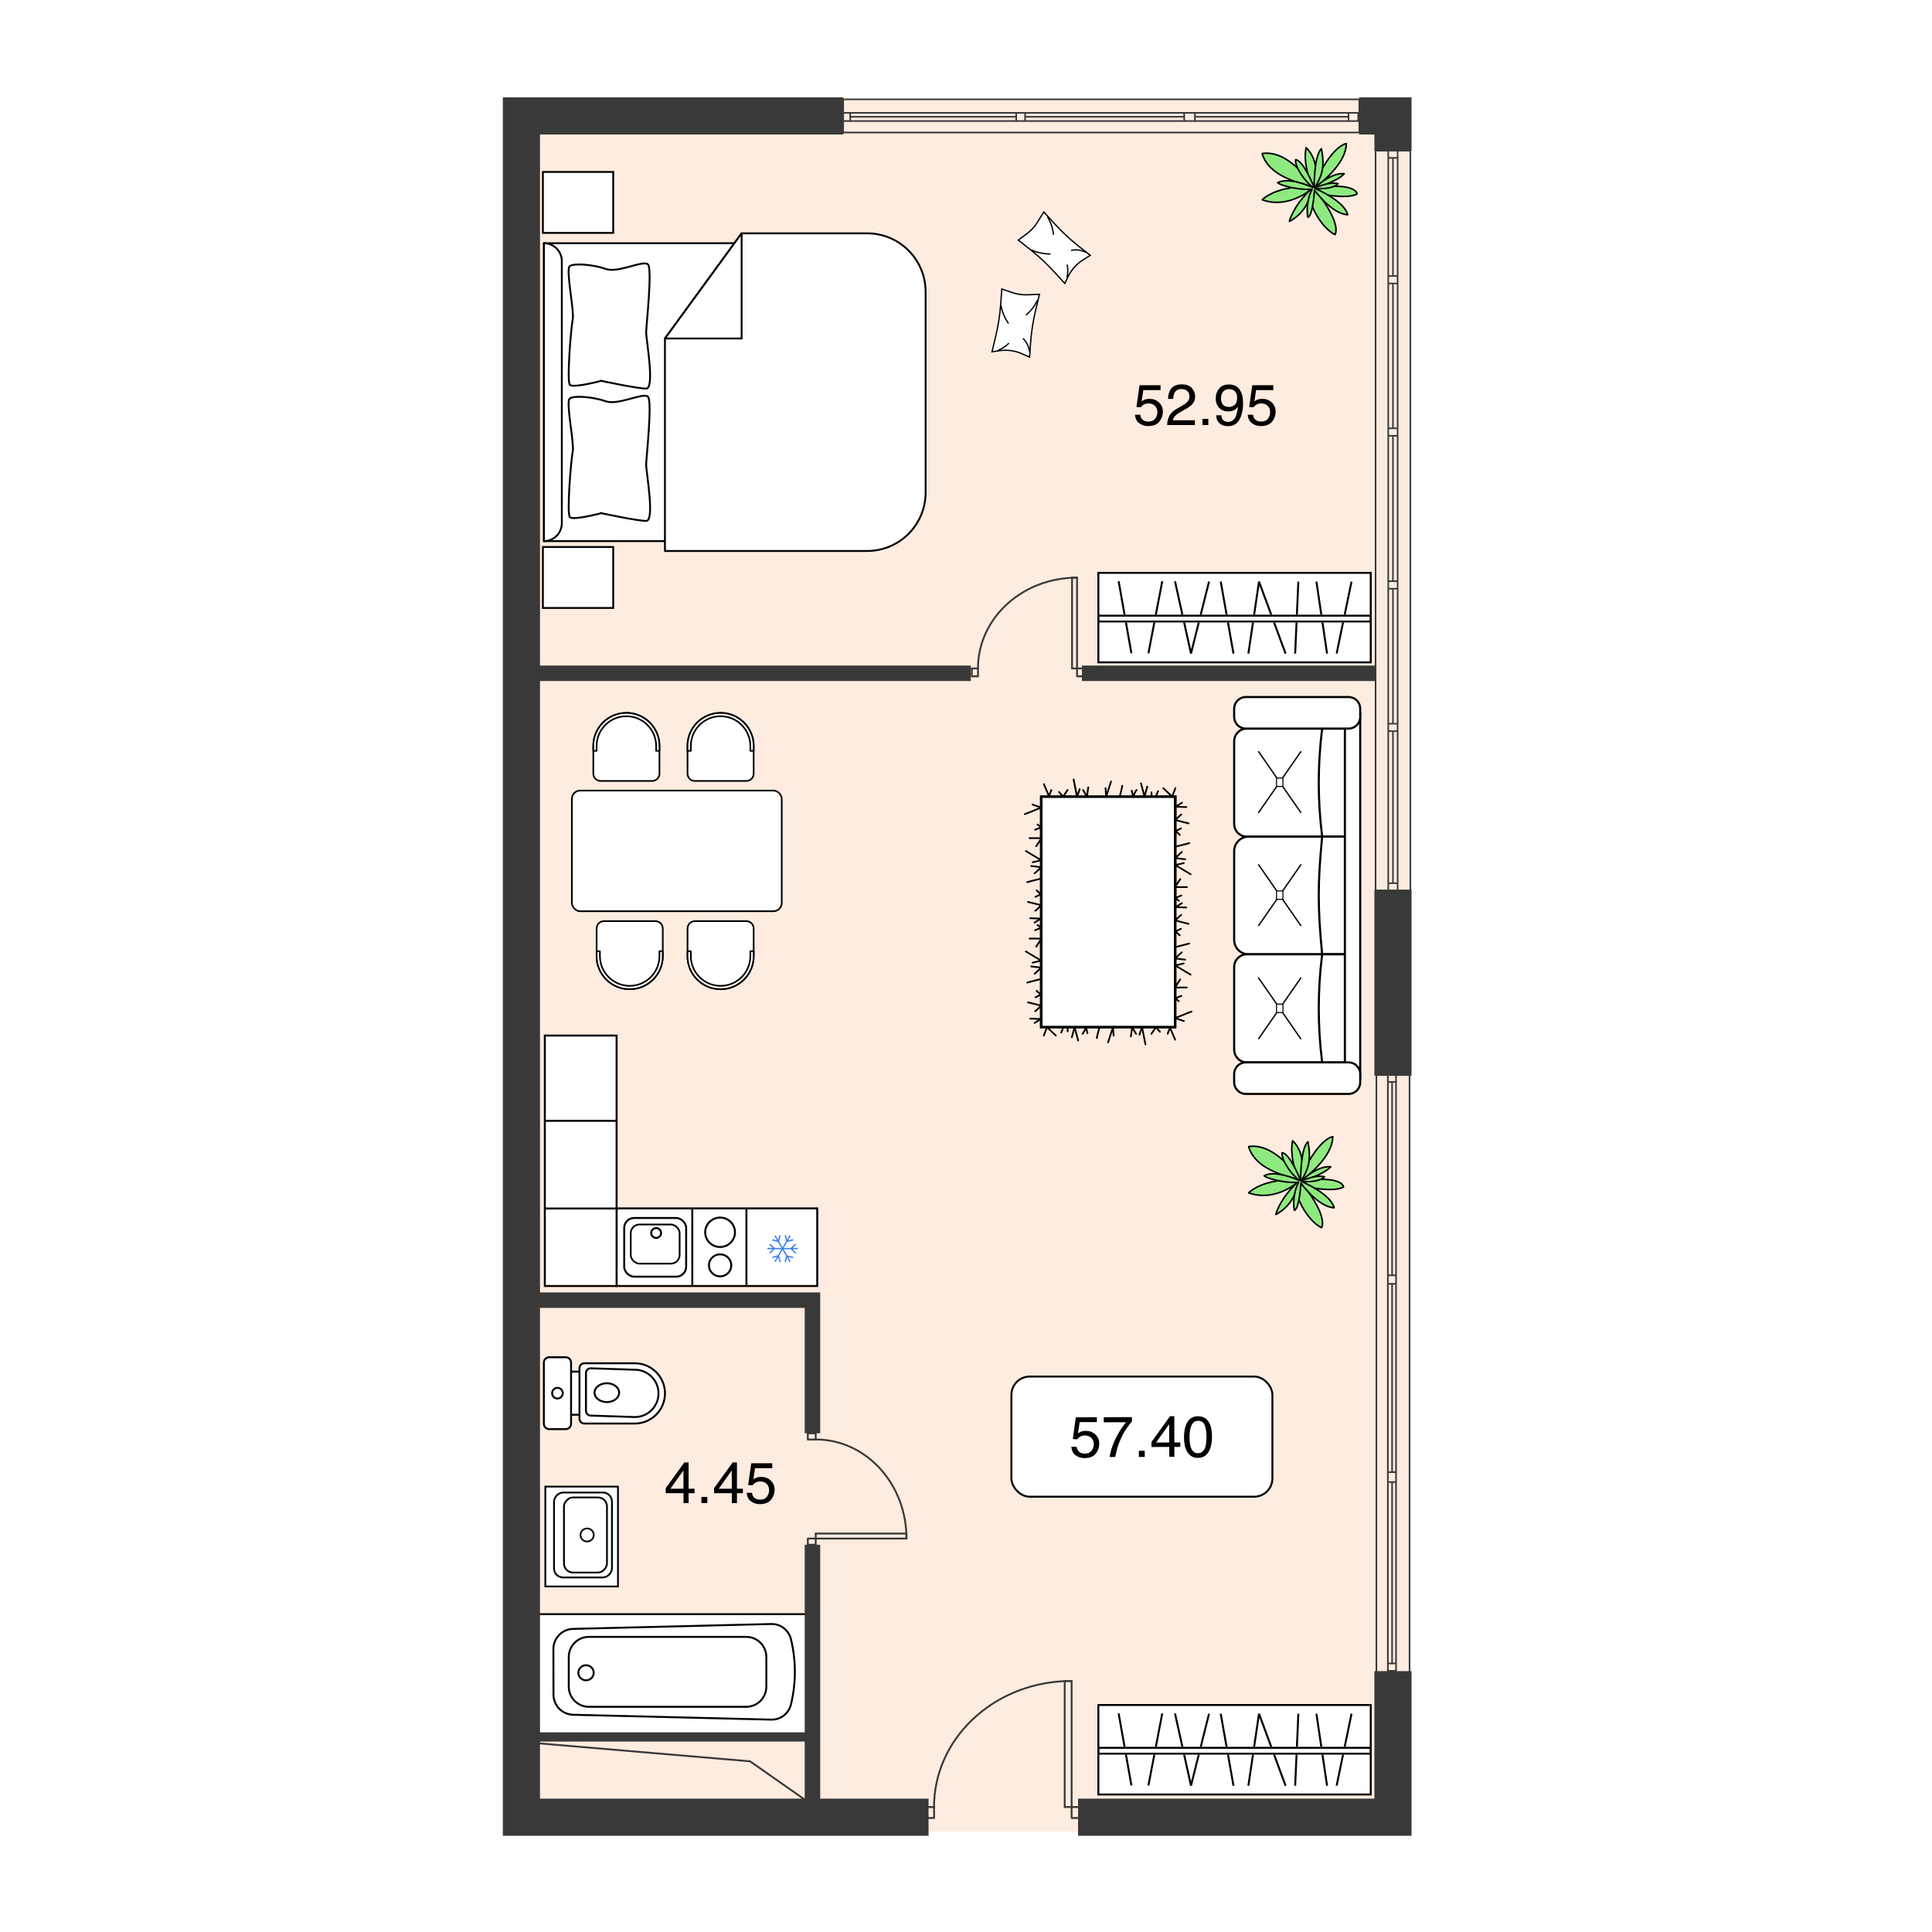 <svg width="1000" height="1000" viewBox="0 0 1000 1000" fill="none" xmlns="http://www.w3.org/2000/svg">
<rect x="0" y="0" width="1000" height="1000" fill="#333333" stroke="none"/>
<rect width="1000" height="1000" transform="translate(1000 1000) rotate(-180)" fill="white"/>
<path d="M270.5 948V51H730V948H270.5Z" fill="#FFECE0"/>
<rect x="278" y="835" width="143" height="64" fill="white"/>
<path d="M286.482 876.052L286.482 876.05L286.445 855.542L286.445 855.542L286.445 853.531C286.445 847.873 290.957 843.248 296.613 843.11L399.196 840.589C404.007 840.471 408.25 843.722 409.388 848.397C412.096 859.524 412.096 871.138 409.388 882.265C408.25 886.94 404.007 890.191 399.196 890.073L296.647 887.553C290.978 887.414 286.461 882.769 286.478 877.099L286.482 876.052Z" fill="white" stroke="black" stroke-width="0.993"/>
<path d="M304.813 847.235L386.224 847.235C391.981 847.235 396.648 851.902 396.648 857.659L396.648 865.337L396.648 873.014C396.648 878.772 391.981 883.439 386.224 883.439L304.813 883.439C299.056 883.439 294.389 878.771 294.389 873.014L294.389 857.659C294.389 851.902 299.056 847.235 304.813 847.235Z" fill="white" stroke="black" stroke-width="0.993"/>
<path d="M307.295 865.821C307.295 867.973 305.524 869.73 303.324 869.73C301.124 869.73 299.353 867.973 299.353 865.821C299.353 863.669 301.124 861.913 303.324 861.913C305.524 861.913 307.295 863.669 307.295 865.821Z" stroke="black" stroke-width="0.993"/>
<line y1="-0.496" x2="138" y2="-0.496" transform="matrix(1 -8.61943e-08 -8.86687e-08 -1 279 835)" stroke="black" stroke-width="0.993"/>
<path d="M440.075 62.647L436 62.647L436 60.453L436 58.412L440.075 58.412M440.075 62.647L440.075 60.453M440.075 62.647L612.94 62.647M440.075 58.412L440.075 60.453M440.075 58.412L612.94 58.412M440.075 60.453L525.998 60.453M698 62.647L703 62.647L703 60.453L703 58.412L698 58.412M698 62.647L698 60.453M698 62.647L618.5 62.647M698 58.412L698 60.453M698 58.412L618.5 58.412M698 60.453L618.5 60.453M618.5 62.647L612.94 62.647M618.5 62.647L618.5 60.453M618.5 58.412L612.94 58.412M618.5 58.412L618.5 60.453M612.94 58.412L612.94 60.453M612.94 62.647L612.94 60.453M612.94 60.453L530.589 60.453M525.998 60.453L525.998 58.412L530.589 58.412L530.589 60.453M525.998 60.453L525.998 62.647L530.589 62.647L530.589 60.453" stroke="#393939" stroke-width="0.841"/>
<rect x="703.58" y="68.58" width="267.159" height="17.159" transform="rotate(-180 703.58 68.58)" stroke="#393939" stroke-width="0.841"/>
<path d="M718.354 560L718.354 556L720.548 556L722.589 556L722.589 560M718.354 560L720.548 560M718.354 560L718.354 762M722.589 560L720.548 560M722.589 560L722.589 762M720.548 560L720.548 660.102M718.354 861L718.354 864.843L720.548 864.843L722.589 864.843L722.589 861M718.354 861L720.548 861M718.354 861L718.354 767.101M722.589 861L720.548 861M722.589 861L722.589 767.101M720.548 861L720.548 767.101M718.354 767.101L718.354 762M718.354 767.101L720.548 767.101M722.589 767.101L722.589 762M722.589 767.101L720.548 767.101M722.589 762L720.548 762M718.354 762L720.548 762M720.548 762L720.548 664.5M720.548 660.102L722.589 660.102L722.589 664.5L720.548 664.5M720.548 660.102L718.354 660.102L718.354 664.5L720.548 664.5" stroke="#393939" stroke-width="0.841"/>
<rect x="712.42" y="865.58" width="309.159" height="17.159" transform="rotate(-90 712.42 865.58)" stroke="#393939" stroke-width="0.841"/>
<path d="M723.422 78L720.986 78L718.55 78M723.422 78L730 78L730 461L723.422 461M723.422 78L723.422 81.716M718.55 78L712 78L712 461L718.55 461M718.55 78L718.55 81.716M723.422 81.716L720.986 81.716M723.422 81.716L723.422 457.144M718.55 81.716L720.986 81.716M718.55 81.716L718.55 457.144M720.986 81.716L720.982 142.867M723.422 461L720.986 461L718.55 461M723.422 461L723.422 459.002M723.422 461L723.422 457.144M718.55 457.144L718.55 459.002L718.55 461M718.55 457.144L720.986 457.144M720.986 457.144L723.422 457.144M720.986 457.144L720.984 378.441M723.42 378.441L720.984 378.441M723.42 378.441L723.42 376.443M723.42 378.441L723.42 374.585L720.984 374.585M720.984 378.441L718.548 378.441L718.548 376.443L718.548 374.585L720.984 374.585M720.984 374.585L720.986 304.703M723.418 225.558L720.982 225.558M723.418 225.558L723.418 223.56M723.418 225.558L723.418 221.702L720.982 221.702M720.982 225.558L718.546 225.558L718.546 223.56L718.546 221.702L720.982 221.702M720.982 225.558L720.984 300.847M720.982 221.702L720.982 146.723M720.982 146.723L723.418 146.723L723.418 144.725L723.418 142.867L720.982 142.867M720.982 146.723L718.546 146.723L718.546 144.725L718.546 142.867L720.982 142.867M723.422 304.703L720.986 304.703M723.422 304.703L723.422 302.705M723.422 304.703L723.422 300.847L720.986 300.847L718.55 300.847L718.55 302.705L718.55 304.703L720.986 304.703" stroke="#393939" stroke-width="0.818"/>
<path d="M590.205 214.66C590.355 216.16 591.075 217.21 592.275 217.78C592.905 218.08 593.625 218.2 594.465 218.2C596.025 218.2 597.165 217.72 597.915 216.73C598.665 215.71 599.055 214.63 599.055 213.4C599.055 211.93 598.605 210.82 597.735 210.01C596.835 209.2 595.755 208.81 594.495 208.81C593.595 208.81 592.815 208.99 592.155 209.35C591.495 209.68 590.955 210.16 590.505 210.79L588.225 210.67L589.815 199.39H600.705V201.91H591.795L590.895 207.76C591.375 207.4 591.855 207.1 592.275 206.92C593.055 206.59 593.985 206.44 595.005 206.44C596.925 206.44 598.545 207.04 599.895 208.3C601.215 209.53 601.905 211.12 601.905 213.01C601.905 214.99 601.275 216.76 600.075 218.26C598.845 219.76 596.865 220.54 594.195 220.54C592.485 220.54 590.955 220.03 589.665 219.07C588.345 218.14 587.625 216.64 587.445 214.66H590.205ZM605.225 215.29C605.855 213.94 607.115 212.74 609.005 211.63L611.825 210.01C613.085 209.29 613.955 208.66 614.465 208.12C615.275 207.34 615.665 206.38 615.665 205.36C615.665 204.13 615.305 203.14 614.585 202.45C613.835 201.73 612.875 201.37 611.645 201.37C609.845 201.37 608.585 202.06 607.895 203.41C607.535 204.16 607.325 205.15 607.295 206.47H604.595C604.625 204.64 604.985 203.14 605.615 202C606.755 199.96 608.765 198.94 611.675 198.94C614.075 198.94 615.815 199.6 616.925 200.89C618.035 202.21 618.605 203.65 618.605 205.24C618.605 206.92 618.005 208.36 616.835 209.53C616.145 210.22 614.915 211.09 613.145 212.05L611.135 213.16C610.175 213.7 609.425 214.21 608.885 214.69C607.895 215.53 607.295 216.46 607.025 217.51H618.485V220H604.085C604.205 218.2 604.565 216.61 605.225 215.29ZM625.435 220H622.375V216.82H625.435V220ZM632.165 214.93C632.225 216.37 632.795 217.39 633.845 217.96C634.385 218.23 634.985 218.38 635.675 218.38C636.935 218.38 637.985 217.87 638.885 216.82C639.785 215.77 640.415 213.64 640.775 210.43C640.175 211.33 639.455 211.99 638.615 212.38C637.745 212.74 636.815 212.95 635.795 212.95C633.785 212.95 632.195 212.32 631.025 211.06C629.825 209.8 629.255 208.15 629.255 206.2C629.255 204.28 629.825 202.6 630.995 201.16C632.135 199.72 633.845 199 636.125 199C639.185 199 641.285 200.38 642.455 203.14C643.115 204.64 643.415 206.53 643.415 208.81C643.415 211.36 643.055 213.67 642.275 215.62C640.985 218.92 638.825 220.6 635.765 220.6C633.725 220.6 632.165 220.03 631.085 218.98C630.035 217.9 629.495 216.55 629.495 214.93H632.165ZM639.035 209.59C639.905 208.9 640.325 207.7 640.325 205.99C640.325 204.43 639.935 203.29 639.155 202.51C638.375 201.79 637.385 201.4 636.185 201.4C634.895 201.4 633.875 201.82 633.125 202.69C632.375 203.56 631.985 204.7 631.985 206.17C631.985 207.52 632.315 208.6 632.975 209.41C633.635 210.22 634.715 210.64 636.155 210.64C637.205 210.64 638.165 210.28 639.035 209.59ZM648.565 214.66C648.715 216.16 649.435 217.21 650.635 217.78C651.265 218.08 651.985 218.2 652.825 218.2C654.385 218.2 655.525 217.72 656.275 216.73C657.025 215.71 657.415 214.63 657.415 213.4C657.415 211.93 656.965 210.82 656.095 210.01C655.195 209.2 654.115 208.81 652.855 208.81C651.955 208.81 651.175 208.99 650.515 209.35C649.855 209.68 649.315 210.16 648.865 210.79L646.585 210.67L648.175 199.39H659.065V201.91H650.155L649.255 207.76C649.735 207.4 650.215 207.1 650.635 206.92C651.415 206.59 652.345 206.44 653.365 206.44C655.285 206.44 656.905 207.04 658.255 208.3C659.575 209.53 660.265 211.12 660.265 213.01C660.265 214.99 659.635 216.76 658.435 218.26C657.205 219.76 655.225 220.54 652.555 220.54C650.845 220.54 649.315 220.03 648.025 219.07C646.705 218.14 645.985 216.64 645.805 214.66H648.565Z" fill="black"/>
<path d="M344.57 772.87V770.29L354.2 756.97H356.42V770.56H359.51V772.87H356.42V778H353.78V772.87H344.57ZM347 770.56H353.75V761.08L347 770.56ZM366.1 778H363.04V774.82H366.1V778ZM369.59 772.87V770.29L379.22 756.97H381.44V770.56H384.53V772.87H381.44V778H378.8V772.87H369.59ZM372.02 770.56H378.77V761.08L372.02 770.56ZM389.23 772.66C389.38 774.16 390.1 775.21 391.3 775.78C391.93 776.08 392.65 776.2 393.49 776.2C395.05 776.2 396.19 775.72 396.94 774.73C397.69 773.71 398.08 772.63 398.08 771.4C398.08 769.93 397.63 768.82 396.76 768.01C395.86 767.2 394.78 766.81 393.52 766.81C392.62 766.81 391.84 766.99 391.18 767.35C390.52 767.68 389.98 768.16 389.53 768.79L387.25 768.67L388.84 757.39H399.73V759.91H390.82L389.92 765.76C390.4 765.4 390.88 765.1 391.3 764.92C392.08 764.59 393.01 764.44 394.03 764.44C395.95 764.44 397.57 765.04 398.92 766.3C400.24 767.53 400.93 769.12 400.93 771.01C400.93 772.99 400.3 774.76 399.1 776.26C397.87 777.76 395.89 778.54 393.22 778.54C391.51 778.54 389.98 778.03 388.69 777.07C387.37 776.14 386.65 774.64 386.47 772.66H389.23Z" fill="black"/>
<path d="M558.724 127.766L564.333 132.161L560.614 134.484C557.282 136.564 554.599 139.559 552.874 143.121L551.136 146.712L545.706 140.767C541.814 136.506 537.587 132.573 533.065 129.008L527.083 124.291L531.714 120.807C533.76 119.267 535.51 117.358 536.874 115.175L540.278 109.727L545.831 115.807C549.795 120.148 554.108 124.148 558.724 127.766Z" fill="white" stroke="black" stroke-width="0.675"/>
<path d="M552.299 143.878L552.55 142.061C552.785 140.359 552.717 138.63 552.348 136.953V136.953" stroke="black" stroke-width="0.675"/>
<path d="M545.29 121.523V121.523C545.031 118.773 544.243 116.1 542.97 113.651L542.174 112.12" stroke="black" stroke-width="0.675"/>
<path d="M543.795 131.426V131.426C540.36 131.492 536.934 130.792 533.791 129.389V129.389" stroke="black" stroke-width="0.675"/>
<path d="M561.955 130.567L561.199 130.24C559.055 129.312 556.678 129.086 554.405 129.593V129.593" stroke="black" stroke-width="0.675"/>
<path d="M533.403 177.739L532.907 184.847L528.899 183.069C525.308 181.477 521.324 180.933 517.408 181.502L513.46 182.075L515.339 174.245C516.686 168.634 517.573 162.929 517.991 157.186L518.544 149.588L524.025 151.47C526.447 152.302 529.009 152.68 531.582 152.586L538.002 152.352L536.079 160.358C534.706 166.074 533.811 171.888 533.403 177.739Z" fill="white" stroke="black" stroke-width="0.675"/>
<path d="M516.459 181.449L518.104 180.639C519.646 179.88 521.04 178.854 522.221 177.609V177.609" stroke="black" stroke-width="0.675"/>
<path d="M531.042 163.114V163.114C533.175 161.358 534.947 159.207 536.261 156.78L537.083 155.262" stroke="black" stroke-width="0.675"/>
<path d="M522.004 167.428V167.428C520.024 164.62 518.683 161.39 518.083 158.001V158.001" stroke="black" stroke-width="0.675"/>
<path d="M532.895 181.985L532.742 181.175C532.308 178.88 531.163 176.784 529.47 175.186V175.186" stroke="black" stroke-width="0.675"/>
<path d="M282.261 769.462L282.261 821.148L319.869 821.148L319.869 769.462L282.261 769.462Z" fill="white" stroke="black" stroke-width="0.923"/>
<rect x="0.461" y="-0.461" width="29.995" height="43.956" rx="4.691" transform="matrix(1 1.74846e-07 1.67422e-07 -1 286.292 816.025)" stroke="black" stroke-width="0.923"/>
<rect x="0.461" y="-0.461" width="22.265" height="38.875" rx="4.691" transform="matrix(1 1.74846e-07 1.67422e-07 -1 291.444 813.483)" stroke="black" stroke-width="0.923"/>
<path fill-rule="evenodd" clip-rule="evenodd" d="M303.897 791.554C305.569 791.554 306.903 792.887 306.903 794.506C306.903 796.124 305.569 797.457 303.897 797.457C302.225 797.457 300.891 796.124 300.891 794.506C300.891 792.887 302.225 791.554 303.897 791.554ZM303.897 790.695C306.031 790.695 307.762 792.401 307.762 794.506C307.762 796.61 306.031 798.316 303.897 798.316C301.763 798.316 300.032 796.61 300.032 794.506C300.032 792.401 301.763 790.695 303.897 790.695Z" fill="black"/>
<path d="M295.769 709.846H299.922V707.077L302.229 705.231H328.534C333.764 705.539 344.225 709.015 344.225 720.46C344.225 731.905 334.995 735.997 330.38 736.612H302.229L300.384 735.689L299.922 732.459H295.769V737.535L293.923 739.381H283.309L281.463 737.535V704.308L283.309 702.462H292.538L294.846 702.923L295.769 705.231V709.846Z" fill="white"/>
<path d="M295.592 731.776L295.592 732.768L299.973 732.768L299.973 731.776L295.592 731.776Z" fill="black"/>
<path d="M295.592 709.444L295.592 710.436L299.973 710.436L299.973 709.444L295.592 709.444Z" fill="black"/>
<path d="M344.686 721.22C344.686 730.092 337.47 737.308 328.599 737.308L302.451 737.308C300.795 737.308 299.437 735.96 299.437 734.294L299.437 708.146C299.437 706.491 300.786 705.133 302.451 705.133L328.599 705.133C337.47 705.133 344.686 712.349 344.686 721.22ZM300.429 734.294C300.429 735.405 301.331 736.317 302.451 736.317L328.599 736.317C336.925 736.317 343.695 729.547 343.695 721.22C343.695 712.894 336.925 706.124 328.599 706.124L302.451 706.124C301.341 706.124 300.429 707.026 300.429 708.146L300.429 734.294Z" fill="black"/>
<path d="M341.336 721.22C341.336 728.238 335.627 733.957 328.599 733.957L305.643 733.194C304.037 733.144 302.788 731.846 302.788 730.24L302.788 710.684C302.788 709.871 303.105 709.118 303.69 708.562C304.275 707.997 305.038 707.71 305.841 707.73L328.619 708.483C335.627 708.483 341.336 714.192 341.336 721.22ZM303.789 730.24C303.789 731.301 304.622 732.163 305.682 732.203L328.619 732.966C335.082 732.966 340.345 727.703 340.345 721.22C340.345 714.738 335.082 709.474 328.599 709.474L305.811 708.721C305.276 708.701 304.77 708.899 304.384 709.266C303.997 709.643 303.789 710.138 303.789 710.674L303.789 730.24Z" fill="black"/>
<path d="M296.077 705.261L296.077 736.95C296.077 738.744 294.61 740.211 292.816 740.211L284.262 740.211C282.468 740.211 281.001 738.744 281.001 736.95L281.001 705.271C281.001 703.477 282.468 702.01 284.262 702.01L292.816 702.01C294.61 702.01 296.077 703.477 296.077 705.271L296.077 705.261ZM281.992 736.95C281.992 738.199 283.013 739.22 284.262 739.22L292.816 739.22C294.065 739.22 295.086 738.199 295.086 736.95L295.086 705.271C295.086 704.022 294.065 703.001 292.816 703.001L284.262 703.001C283.013 703.001 281.992 704.022 281.992 705.271L281.992 736.95Z" fill="black"/>
<path d="M320.966 720.843C320.966 723.806 317.883 726.215 314.097 726.215C310.31 726.215 307.228 723.806 307.228 720.843C307.228 717.879 310.31 715.47 314.097 715.47C317.883 715.47 320.966 717.879 320.966 720.843ZM308.229 720.843C308.229 723.261 310.865 725.224 314.107 725.224C317.348 725.224 319.984 723.261 319.984 720.843C319.984 718.424 317.348 716.461 314.107 716.461C310.865 716.461 308.229 718.424 308.229 720.843Z" fill="black"/>
<path d="M291.796 721.11C291.796 722.904 290.329 724.371 288.535 724.371C286.74 724.371 285.273 722.904 285.273 721.11C285.273 719.316 286.74 717.849 288.535 717.849C290.329 717.849 291.796 719.316 291.796 721.11ZM286.265 721.11C286.265 722.359 287.286 723.38 288.535 723.38C289.783 723.38 290.804 722.359 290.804 721.11C290.804 719.861 289.783 718.84 288.535 718.84C287.286 718.84 286.265 719.861 286.265 721.11Z" fill="black"/>
<rect x="523.497" y="712.5" width="135.106" height="62.197" rx="9.5" fill="white"/>
<rect x="523.497" y="712.5" width="135.106" height="62.197" rx="9.5" stroke="black"/>
<path d="M557.28 748.847C557.433 750.346 558.156 751.394 559.358 751.961C559.988 752.26 560.709 752.378 561.549 752.376C563.109 752.371 564.247 751.888 564.995 750.897C565.742 749.875 566.129 748.794 566.126 747.564C566.122 746.094 565.669 744.985 564.797 744.177C563.895 743.369 562.814 742.982 561.554 742.985C560.654 742.988 559.875 743.17 559.216 743.532C558.557 743.863 558.018 744.345 557.569 744.976L555.289 744.862L556.85 733.578L567.74 733.549L567.746 736.069L558.836 736.093L557.952 741.945C558.431 741.584 558.91 741.282 559.329 741.101C560.109 740.769 561.038 740.617 562.058 740.614C563.978 740.609 565.6 741.205 566.953 742.461C568.276 743.688 568.97 745.276 568.975 747.166C568.98 749.146 568.355 750.918 567.159 752.421C565.933 753.924 563.955 754.709 561.285 754.716C559.575 754.721 558.043 754.215 556.751 753.258C555.429 752.331 554.705 750.833 554.52 748.854L557.28 748.847ZM585.886 735.782C585.197 736.444 584.33 737.586 583.224 739.209C582.089 740.832 581.103 742.575 580.238 744.467C579.403 746.299 578.777 747.951 578.331 749.452C578.064 750.413 577.708 751.974 577.233 754.135L574.323 754.142C574.973 750.151 576.433 746.157 578.702 742.191C580.016 739.847 581.421 737.834 582.887 736.15L571.307 736.18L571.3 733.54L585.88 733.502L585.886 735.782ZM592.523 754.095L589.463 754.103L589.455 750.923L592.515 750.915L592.523 754.095ZM595.999 748.956L595.993 746.376L605.588 733.031L607.808 733.025L607.843 746.615L610.933 746.607L610.939 748.917L607.849 748.925L607.863 754.055L605.223 754.062L605.209 748.932L595.999 748.956ZM598.423 746.64L605.173 746.622L605.149 737.142L598.423 746.64ZM625.897 736.398C626.831 738.106 627.317 740.475 627.325 743.475C627.333 746.354 626.919 748.696 626.054 750.558C624.831 753.261 622.824 754.586 620.034 754.593C617.514 754.6 615.651 753.495 614.416 751.338C613.361 749.511 612.844 747.052 612.836 743.992C612.83 741.592 613.155 739.551 613.75 737.84C614.912 734.657 616.978 733.061 620.008 733.053C622.708 733.046 624.661 734.151 625.897 736.398ZM623.263 750.355C624.07 749.153 624.484 746.902 624.475 743.602C624.469 741.202 624.164 739.253 623.59 737.724C622.986 736.166 621.844 735.419 620.164 735.423C618.604 735.427 617.496 736.15 616.78 737.622C616.064 739.064 615.679 741.225 615.687 744.075C615.692 746.205 615.937 747.914 616.39 749.233C617.115 751.211 618.318 752.198 620.028 752.194C621.378 752.19 622.486 751.587 623.263 750.355Z" fill="black"/>
<path d="M538.937 412.333L538.937 531.642L608.284 531.642L608.284 412.333L538.937 412.333Z" fill="white"/>
<path d="M555.238 403.513L556.847 411.657L551.245 411.657L552.953 409.127C553.002 409.053 553.027 408.967 553.027 408.881C553.027 408.734 552.953 408.599 552.83 408.513C552.633 408.377 552.351 408.427 552.216 408.635L550.201 411.608L548.494 409.643C548.334 409.458 548.051 409.434 547.867 409.594C547.683 409.753 547.658 410.036 547.818 410.22L549.071 411.657L543.518 411.657C543.948 410.736 544.587 409.323 544.587 408.881C544.587 408.648 544.403 408.463 544.157 408.451C543.924 408.451 543.715 408.635 543.702 408.869C543.69 409.078 543.334 409.95 542.916 410.859L540.705 405.675C540.607 405.454 540.349 405.343 540.128 405.441C539.906 405.54 539.796 405.798 539.894 406.019L542.29 411.645L538.248 411.645L538.248 417.296L534.55 416.031C534.317 415.957 534.071 416.08 533.985 416.301C533.912 416.534 534.034 416.78 534.255 416.866L537.658 418.033C534.698 419.249 530.791 420.834 530.374 420.945C530.14 420.982 529.968 421.19 530.005 421.424C530.03 421.67 530.251 421.842 530.484 421.817C530.853 421.78 535.165 420.023 538.223 418.758L538.223 427.136L537.302 426.424C537.106 426.276 536.835 426.313 536.688 426.497C536.54 426.694 536.577 426.964 536.762 427.112L538.039 428.107C536.958 428.561 535.926 428.979 535.717 429.028C535.496 429.053 535.312 429.237 535.312 429.47C535.312 429.716 535.509 429.913 535.754 429.913C535.84 429.913 536.049 429.913 538.223 428.991L538.223 433.389C537.056 433.389 534.575 433.389 532.892 433.377C532.646 433.377 532.45 433.573 532.45 433.819C532.45 434.065 532.646 434.261 532.892 434.261C534.219 434.261 536.897 434.286 538.223 434.274C537.732 435.097 536.749 436.583 536.368 437.161C536.172 437.455 536.025 437.677 535.975 437.763C535.84 437.971 535.914 438.242 536.11 438.377C536.319 438.512 536.59 438.438 536.725 438.242C536.774 438.156 536.921 437.947 537.106 437.664C537.56 436.976 537.941 436.411 538.236 435.957L538.236 444.323L531.209 440.109C531 439.986 530.73 440.047 530.607 440.256C530.484 440.465 530.546 440.735 530.754 440.858L537.781 445.072C536.368 445.428 534.747 445.809 534.513 445.846C534.28 445.858 534.096 446.055 534.096 446.288C534.096 446.522 534.292 446.73 534.538 446.73C534.698 446.73 535.951 446.436 538.248 445.87L538.248 448.352L533.838 447.811C533.592 447.787 533.371 447.959 533.346 448.192C533.322 448.438 533.494 448.659 533.727 448.684L537.953 449.2C536.712 450.404 535.496 451.534 535.275 451.669C535.066 451.792 534.993 452.062 535.115 452.271C535.238 452.48 535.509 452.553 535.717 452.43C536.025 452.246 537.278 451.079 538.236 450.146L538.236 454.433L531.577 456.165C531.344 456.226 531.197 456.472 531.258 456.706C531.319 456.939 531.565 457.086 531.799 457.025L538.236 455.354L538.236 461.816L536.884 460.538C536.712 460.366 536.43 460.379 536.258 460.551C536.086 460.723 536.098 461.005 536.27 461.177L537.941 462.762C537.044 463.241 536.123 463.696 535.914 463.757C535.693 463.782 535.521 463.966 535.521 464.199C535.521 464.445 535.717 464.642 535.963 464.642C536.061 464.642 536.295 464.642 538.236 463.61L538.236 467.909L532.179 466.398C531.946 466.337 531.7 466.484 531.639 466.718C531.577 466.951 531.725 467.197 531.958 467.258L538.064 468.781C537.007 469.85 535.939 470.87 535.681 471.005C535.459 471.091 535.337 471.324 535.41 471.546C535.484 471.779 535.73 471.914 535.963 471.84C536.233 471.754 537.007 471.079 538.236 469.85L538.236 475.01C536.246 474.936 533.629 474.838 533.31 474.826C533.285 474.826 533.273 474.826 533.248 474.826C533.002 474.826 532.806 475.022 532.794 475.256C532.794 475.55 532.843 475.649 533.248 475.698C533.248 475.698 533.285 475.698 533.31 475.698C533.494 475.71 533.74 475.722 534.071 475.735L537.302 475.858C536.344 476.484 535.509 477.012 535.337 477.098C535.115 477.172 534.993 477.418 535.054 477.639C535.128 477.872 535.373 478.007 535.607 477.934C535.84 477.86 537.044 477.086 538.223 476.3L538.223 479.125L537.302 478.413C537.106 478.265 536.835 478.302 536.688 478.486C536.54 478.683 536.577 478.953 536.762 479.101L538.039 480.096C536.958 480.55 535.926 480.968 535.717 481.017C535.496 481.042 535.312 481.226 535.312 481.459C535.312 481.705 535.509 481.902 535.754 481.902C535.84 481.902 536.049 481.902 538.223 480.98L538.223 485.378C537.056 485.378 534.575 485.378 532.892 485.366C532.646 485.366 532.45 485.562 532.45 485.808C532.425 486.042 532.646 486.25 532.892 486.25C533.936 486.25 536.835 486.275 538.223 486.263C537.732 487.086 536.749 488.572 536.356 489.15C536.16 489.444 536.012 489.666 535.963 489.752C535.828 489.96 535.902 490.231 536.098 490.366C536.307 490.501 536.577 490.427 536.712 490.231C536.762 490.145 536.909 489.936 537.093 489.653C537.548 488.965 537.929 488.4 538.223 487.933L538.223 496.299L531.197 492.086C530.988 491.963 530.717 492.024 530.595 492.233C530.472 492.442 530.533 492.712 530.742 492.835L537.769 497.049C536.356 497.405 534.735 497.786 534.501 497.823C534.268 497.835 534.084 498.031 534.084 498.265C534.084 498.498 534.28 498.707 534.526 498.707C534.685 498.707 535.939 498.412 538.236 497.847L538.236 500.329L533.826 499.788C533.58 499.764 533.359 499.936 533.334 500.169C533.31 500.415 533.482 500.636 533.715 500.66L537.941 501.176C536.7 502.38 535.484 503.51 535.263 503.646C535.054 503.768 534.98 504.039 535.103 504.248C535.226 504.456 535.496 504.53 535.705 504.407C536.012 504.223 537.265 503.056 538.223 502.122L538.223 506.41L531.565 508.142C531.332 508.203 531.184 508.449 531.246 508.682C531.307 508.916 531.553 509.063 531.786 509.002L538.223 507.331L538.223 513.793L536.872 512.515C536.7 512.343 536.418 512.355 536.246 512.527C536.074 512.699 536.086 512.982 536.258 513.154L537.929 514.739C537.032 515.218 536.11 515.672 535.902 515.734C535.681 515.758 535.509 515.943 535.509 516.176C535.509 516.422 535.705 516.618 535.951 516.618C536.049 516.618 536.282 516.618 538.223 515.586L538.223 519.886L532.167 518.375C531.934 518.314 531.688 518.461 531.627 518.694C531.565 518.928 531.713 519.173 531.946 519.235L538.051 520.758C536.995 521.827 535.926 522.847 535.668 522.982C535.447 523.068 535.324 523.301 535.398 523.522C535.472 523.756 535.717 523.891 535.951 523.817C536.221 523.731 536.995 523.055 538.223 521.827L538.223 526.987C536.233 526.913 533.617 526.815 533.297 526.802C533.273 526.802 533.26 526.802 533.236 526.802C532.99 526.802 532.794 526.999 532.781 527.232C532.781 527.515 532.83 527.625 533.236 527.675C533.236 527.675 533.273 527.675 533.297 527.675C533.482 527.687 533.727 527.699 534.059 527.711L537.29 527.834C536.332 528.461 535.496 528.989 535.324 529.075C535.103 529.149 534.98 529.394 535.042 529.616C535.115 529.849 535.361 529.984 535.595 529.91C535.828 529.837 537.032 529.063 538.211 528.276L538.211 532.33L541.196 532.33L539.845 535.893C539.759 536.114 539.87 536.372 540.103 536.458C540.336 536.544 540.582 536.434 540.668 536.2L542.105 532.429L546.221 536.36C546.393 536.532 546.675 536.52 546.847 536.348C546.933 536.262 546.97 536.151 546.97 536.04C546.97 535.93 546.921 535.807 546.835 535.721L543.285 532.33L549.661 532.33L548.837 534.308C548.739 534.529 548.85 534.787 549.071 534.886C549.292 534.984 549.55 534.873 549.648 534.652L550.606 532.33L552.179 532.33L552.179 533.854C552.179 534.099 552.375 534.296 552.621 534.296C552.867 534.296 553.063 534.099 553.063 533.854L553.063 532.33L555.57 532.33L554.366 536.765C554.304 536.999 554.439 537.244 554.673 537.306C554.906 537.367 555.152 537.232 555.213 536.999L556.208 533.362L557.621 538.669C557.683 538.903 557.928 539.05 558.162 538.989C558.358 538.94 558.493 538.755 558.493 538.559C558.493 538.522 558.493 538.485 558.481 538.448L556.859 532.343L561.356 532.343C560.901 533.375 560.336 534.505 560.004 534.775C559.808 534.923 559.783 535.205 559.931 535.402C560.078 535.598 560.361 535.623 560.557 535.475C561.024 535.107 561.601 534.001 562.007 533.092L562.437 534.886C562.498 535.119 562.732 535.266 562.965 535.205C563.161 535.156 563.309 534.972 563.297 534.775C563.297 534.738 563.297 534.701 563.284 534.665L562.719 532.343L568.432 532.343C568.063 533.706 567.363 536.434 567.289 537.281C567.265 537.527 567.449 537.736 567.695 537.76C567.94 537.785 568.149 537.601 568.174 537.355C568.235 536.606 568.935 533.866 569.341 532.355L575.397 532.355L573.137 539.357C573.063 539.591 573.186 539.836 573.419 539.91C573.653 539.984 573.898 539.861 573.972 539.628L575.802 533.952L575.962 536.102C575.987 536.348 576.196 536.532 576.441 536.507C576.675 536.495 576.847 536.298 576.847 536.065C576.847 536.065 576.847 536.04 576.847 536.028L576.564 532.343L585.471 532.343L584.905 536.409C584.869 536.655 585.041 536.876 585.286 536.913C585.532 536.95 585.753 536.778 585.79 536.532L586.281 532.994L587.633 535.328C587.756 535.537 588.026 535.61 588.235 535.488C588.382 535.402 588.456 535.254 588.456 535.107C588.456 535.033 588.431 534.959 588.394 534.886L586.92 532.33L590.397 532.33C589.34 535.254 589.34 535.488 589.34 535.561C589.34 535.807 589.537 536.028 589.783 536.028C590.028 536.028 590.225 535.856 590.225 535.61C590.249 535.438 590.593 534.456 590.999 533.313L592.448 540.647C592.497 540.881 592.731 541.04 592.964 540.991C593.173 540.954 593.321 540.77 593.321 540.561C593.321 540.537 593.321 540.5 593.321 540.475L591.711 532.33L597.313 532.33L595.605 534.861C595.47 535.058 595.52 535.34 595.728 535.475C595.925 535.61 596.207 535.561 596.343 535.352L598.357 532.38L600.065 534.345C600.225 534.529 600.507 534.554 600.691 534.394C600.79 534.308 600.839 534.185 600.839 534.063C600.839 533.964 600.802 533.854 600.728 533.768L599.475 532.33L605.028 532.33C604.598 533.252 603.959 534.665 603.959 535.107C603.959 535.34 604.143 535.524 604.389 535.537C604.622 535.537 604.831 535.352 604.844 535.119C604.856 534.91 605.224 534.038 605.63 533.129L607.841 538.313C607.939 538.534 608.197 538.645 608.418 538.547C608.59 538.473 608.689 538.313 608.689 538.141C608.689 538.08 608.689 538.031 608.652 537.969L606.256 532.343L608.922 532.343L608.922 527.662L612.644 528.94C612.878 529.014 613.124 528.891 613.21 528.67C613.283 528.436 613.16 528.19 612.939 528.104L609.536 526.937C612.497 525.721 616.404 524.137 616.821 524.026C617.042 523.989 617.202 523.805 617.202 523.584C617.202 523.571 617.202 523.559 617.202 523.535C617.177 523.289 616.956 523.117 616.723 523.141C616.354 523.178 612.006 524.947 608.947 526.213L608.947 517.798L609.905 518.535C610.101 518.682 610.372 518.645 610.519 518.461C610.667 518.264 610.63 517.994 610.445 517.847L609.168 516.852C610.249 516.397 611.281 515.979 611.49 515.93C611.711 515.906 611.895 515.721 611.895 515.488C611.895 515.242 611.699 515.046 611.453 515.046C611.367 515.046 611.158 515.046 608.959 515.979L608.959 511.569C610.114 511.569 612.632 511.569 614.315 511.582C614.561 511.582 614.757 511.385 614.757 511.139C614.757 510.894 614.561 510.697 614.315 510.697C612.988 510.697 610.31 510.672 608.984 510.685C609.475 509.862 610.458 508.375 610.851 507.798C611.047 507.503 611.195 507.282 611.244 507.196C611.379 506.987 611.318 506.717 611.109 506.582C610.9 506.446 610.63 506.52 610.495 506.717C610.445 506.803 610.298 507.012 610.114 507.294C609.635 508.007 609.254 508.584 608.959 509.051L608.959 500.624L616.023 504.862C616.232 504.985 616.502 504.923 616.625 504.714C616.662 504.641 616.686 504.567 616.686 504.493C616.686 504.346 616.612 504.198 616.477 504.112L609.45 499.899C610.863 499.555 612.485 499.162 612.718 499.125C612.952 499.113 613.136 498.916 613.136 498.683C613.136 498.449 612.939 498.24 612.694 498.24C612.534 498.24 611.269 498.535 608.959 499.113L608.959 496.619L613.394 497.159C613.639 497.184 613.861 497.012 613.885 496.778C613.885 496.766 613.885 496.742 613.885 496.729C613.885 496.508 613.725 496.324 613.492 496.287L609.266 495.771C610.507 494.567 611.723 493.437 611.944 493.302C612.153 493.179 612.227 492.909 612.104 492.7C611.981 492.491 611.711 492.417 611.502 492.54C611.183 492.724 609.917 493.916 608.947 494.85L608.947 490.538L615.63 488.806C615.826 488.756 615.961 488.572 615.961 488.376C615.961 488.339 615.961 488.302 615.949 488.265C615.888 488.032 615.642 487.884 615.408 487.946L608.947 489.629L608.947 483.13L610.335 484.445C610.507 484.617 610.789 484.604 610.961 484.432C611.133 484.26 611.121 483.978 610.949 483.806L609.278 482.221C610.175 481.742 611.084 481.287 611.305 481.226C611.527 481.201 611.699 481.017 611.699 480.784C611.699 480.538 611.502 480.341 611.256 480.341C611.158 480.341 610.912 480.341 608.959 481.386L608.959 477.061L615.052 478.585C615.286 478.646 615.531 478.499 615.593 478.265C615.593 478.228 615.605 478.192 615.605 478.155C615.605 477.958 615.47 477.774 615.273 477.725L609.168 476.201C610.224 475.133 611.293 474.113 611.551 473.978C611.772 473.892 611.883 473.659 611.821 473.437C611.748 473.204 611.502 473.069 611.269 473.143C610.998 473.229 610.212 473.917 608.971 475.157L608.971 469.973C610.961 470.047 613.603 470.145 613.934 470.157C613.959 470.157 613.971 470.157 613.996 470.157C614.241 470.157 614.438 469.961 614.45 469.727C614.45 469.727 614.45 469.703 614.45 469.691C614.45 469.42 614.389 469.334 613.996 469.285C613.996 469.285 613.959 469.285 613.934 469.285C613.75 469.273 613.504 469.261 613.173 469.248L609.942 469.125C610.9 468.499 611.735 467.971 611.907 467.885C612.128 467.811 612.251 467.565 612.19 467.344C612.116 467.111 611.87 466.976 611.637 467.049C611.404 467.123 610.175 467.909 608.996 468.695L608.996 465.833L609.954 466.57C610.151 466.718 610.421 466.681 610.568 466.497C610.716 466.3 610.679 466.03 610.495 465.882L609.217 464.887C610.298 464.433 611.33 464.015 611.539 463.966C611.76 463.941 611.944 463.757 611.944 463.524C611.944 463.278 611.748 463.081 611.502 463.081C611.416 463.081 611.207 463.081 609.008 464.015L609.008 459.605C610.163 459.605 612.681 459.605 614.364 459.617C614.61 459.617 614.807 459.421 614.807 459.175C614.807 458.929 614.61 458.733 614.364 458.733C613.038 458.733 610.359 458.708 609.033 458.72C609.524 457.897 610.507 456.411 610.9 455.833C611.097 455.539 611.244 455.317 611.293 455.231C611.428 455.023 611.367 454.752 611.158 454.617C610.949 454.482 610.679 454.556 610.544 454.752C610.495 454.838 610.347 455.047 610.163 455.33C609.684 456.042 609.303 456.62 609.008 457.086L609.008 448.659L616.072 452.897C616.281 453.02 616.551 452.959 616.674 452.75C616.711 452.676 616.735 452.602 616.735 452.529C616.735 452.381 616.662 452.234 616.526 452.148L609.5 447.934C610.912 447.578 612.534 447.197 612.767 447.16C613.001 447.148 613.185 446.952 613.185 446.718C613.185 446.485 612.988 446.276 612.743 446.276C612.583 446.276 611.318 446.571 609.008 447.148L609.008 444.654L613.443 445.195C613.689 445.219 613.91 445.047 613.934 444.814C613.934 444.802 613.934 444.777 613.934 444.765C613.934 444.544 613.775 444.359 613.541 444.323L609.315 443.807C610.556 442.603 611.772 441.473 611.993 441.337C612.202 441.215 612.276 440.944 612.153 440.735C612.03 440.527 611.76 440.453 611.551 440.576C611.232 440.76 609.966 441.952 608.996 442.885L608.996 438.573L615.679 436.829C615.875 436.78 616.01 436.595 616.01 436.399C616.01 436.362 616.01 436.325 615.998 436.288C615.937 436.055 615.691 435.908 615.458 435.969L608.996 437.652L608.996 431.153L610.384 432.468C610.556 432.64 610.839 432.628 611.011 432.456C611.183 432.284 611.17 432.001 610.998 431.829L609.328 430.244C610.224 429.765 611.146 429.311 611.355 429.249C611.576 429.225 611.748 429.04 611.748 428.807C611.748 428.561 611.551 428.365 611.305 428.365C611.207 428.365 610.961 428.365 609.008 429.409L609.008 425.085L615.101 426.608C615.335 426.669 615.58 426.522 615.642 426.289C615.642 426.252 615.654 426.215 615.654 426.178C615.654 425.981 615.519 425.797 615.322 425.748L609.217 424.225C610.273 423.156 611.342 422.136 611.6 422.001C611.821 421.915 611.944 421.682 611.87 421.461C611.797 421.227 611.551 421.092 611.318 421.166C611.047 421.252 610.261 421.94 609.02 423.181L609.02 417.996C611.011 418.07 613.652 418.168 613.983 418.181C614.008 418.181 614.02 418.181 614.045 418.181C614.291 418.181 614.487 417.984 614.499 417.751C614.499 417.751 614.499 417.726 614.499 417.714C614.499 417.444 614.438 417.358 614.045 417.308C614.045 417.308 614.008 417.308 613.983 417.308C613.799 417.296 613.553 417.284 613.222 417.272L609.991 417.149C610.949 416.522 611.784 415.994 611.956 415.908C612.178 415.834 612.3 415.589 612.239 415.367C612.165 415.134 611.92 414.999 611.686 415.073C611.453 415.146 610.224 415.933 609.045 416.719L609.045 411.67L607.436 411.67L608.787 408.107C608.787 408.107 608.812 407.997 608.812 407.947C608.812 407.763 608.701 407.603 608.529 407.53C608.296 407.444 608.05 407.554 607.964 407.788L606.527 411.559L602.411 407.628C602.239 407.456 601.957 407.468 601.785 407.64C601.613 407.812 601.625 408.095 601.797 408.267L605.347 411.657L598.972 411.657L599.795 409.68C599.795 409.68 599.831 409.569 599.831 409.508C599.831 409.336 599.733 409.164 599.561 409.102C599.34 409.004 599.082 409.115 598.984 409.336L598.026 411.657L596.453 411.657L596.453 410.134C596.453 409.888 596.257 409.692 596.011 409.692C595.765 409.692 595.569 409.888 595.569 410.134L595.569 411.657L593.063 411.657L594.266 407.223C594.266 407.223 594.279 407.149 594.279 407.112C594.279 406.916 594.144 406.744 593.947 406.682C593.714 406.621 593.468 406.756 593.407 406.989L592.411 410.626L590.999 405.319C590.937 405.085 590.692 404.938 590.458 405.011C590.225 405.073 590.077 405.319 590.139 405.552L591.76 411.657L587.264 411.657C587.719 410.626 588.284 409.495 588.615 409.225C588.726 409.139 588.787 409.004 588.787 408.881C588.787 408.783 588.751 408.685 588.689 408.611C588.542 408.414 588.259 408.39 588.063 408.537C587.596 408.906 587.018 410.011 586.613 410.92L586.183 409.127C586.122 408.893 585.888 408.746 585.655 408.807C585.421 408.869 585.274 409.102 585.335 409.336L585.901 411.657L580.188 411.657C580.557 410.294 581.257 407.567 581.331 406.719C581.331 406.719 581.331 406.694 581.331 406.682C581.331 406.449 581.159 406.264 580.925 406.24C580.68 406.215 580.471 406.4 580.446 406.645C580.385 407.395 579.684 410.134 579.279 411.645L573.223 411.645L575.483 404.643C575.483 404.643 575.508 404.557 575.508 404.508C575.508 404.323 575.385 404.151 575.201 404.09C574.967 404.016 574.721 404.139 574.648 404.373L572.817 410.048L572.658 407.898C572.633 407.653 572.424 407.468 572.178 407.493C571.933 407.517 571.749 407.714 571.773 407.972L572.056 411.657L563.149 411.657L563.714 407.591C563.714 407.591 563.714 407.554 563.714 407.53C563.714 407.309 563.555 407.124 563.333 407.088C563.088 407.051 562.867 407.223 562.83 407.468L562.338 411.006L560.987 408.672C560.864 408.463 560.594 408.39 560.385 408.513C560.176 408.635 560.103 408.906 560.225 409.115L561.7 411.67L558.223 411.67C559.28 408.746 559.28 408.513 559.28 408.439C559.28 408.193 559.083 407.972 558.837 407.972C558.592 407.972 558.395 408.144 558.395 408.39C558.37 408.562 558.026 409.544 557.621 410.687L556.171 403.353C556.122 403.12 555.889 402.96 555.656 403.009C555.41 403.058 555.262 403.292 555.312 403.525L555.238 403.513ZM607.608 412.996L607.608 530.967L539.612 530.967L539.612 413.009L607.608 413.009L607.608 412.996Z" fill="black"/>
<g clip-path="url(#clip0_1231_2326)">
<path d="M696.121 377.104L696.121 433.044L645.364 433.044C641.75 433.044 638.807 430.101 638.807 426.486L638.807 383.661C638.807 380.046 641.75 377.104 645.364 377.104L696.121 377.104Z" fill="white" stroke="black" stroke-width="1.081" stroke-miterlimit="10" stroke-linecap="square"/>
<path d="M684.351 377.104C682.005 395.686 682.005 414.462 684.351 433.044L696.121 433.044L696.121 377.104L684.366 377.104L684.351 377.104Z" fill="white" stroke="black" stroke-width="1.081" stroke-miterlimit="10" stroke-linecap="square"/>
<path d="M696.12 433.043L696.12 493.957L646.275 493.957C642.152 493.957 638.806 490.611 638.806 486.489L638.806 440.527C638.806 436.404 642.152 433.058 646.275 433.058L696.12 433.058L696.12 433.043Z" fill="white" stroke="black" stroke-width="1.081" stroke-miterlimit="10" stroke-linecap="square"/>
<path d="M684.35 433.043C682.004 457.092 682.004 469.908 684.35 493.957L696.12 493.957L696.12 433.043L684.365 433.043L684.35 433.043Z" fill="white" stroke="black" stroke-width="1.081" stroke-miterlimit="10" stroke-linecap="square"/>
<path d="M638.807 543.34L638.807 500.5C638.807 496.885 641.749 493.942 645.364 493.942L696.121 493.942L696.121 549.882L645.364 549.882C641.749 549.882 638.807 546.94 638.807 543.325L638.807 543.34Z" fill="white" stroke="black" stroke-width="1.081" stroke-miterlimit="10" stroke-linecap="square"/>
<path d="M684.351 549.897C682.005 531.315 682.005 512.539 684.351 493.957L696.121 493.957L696.121 549.897L684.366 549.897L684.351 549.897Z" fill="white" stroke="black" stroke-width="1.081" stroke-miterlimit="10" stroke-linecap="square"/>
<path d="M704.037 558.052L704.037 368.962L696.12 368.962L696.12 558.052L704.037 558.052Z" fill="white" stroke="black" stroke-width="1.081" stroke-miterlimit="10" stroke-linecap="square"/>
<path d="M638.807 560.174L638.807 555.932C638.807 552.601 641.51 549.897 644.841 549.897L698.048 549.897C701.349 549.897 704.037 552.586 704.037 555.887L704.037 560.219C704.037 563.52 701.349 566.208 698.048 566.208L644.841 566.208C641.51 566.208 638.807 563.505 638.807 560.174Z" fill="white" stroke="black" stroke-width="1.081" stroke-miterlimit="10" stroke-linecap="square"/>
<path d="M638.807 371.069L638.807 366.827C638.807 363.496 641.51 360.792 644.841 360.792L698.048 360.792C701.349 360.792 704.037 363.481 704.037 366.782L704.037 371.114C704.037 374.415 701.349 377.104 698.048 377.104L644.841 377.104C641.51 377.104 638.807 374.4 638.807 371.069Z" fill="white" stroke="black" stroke-width="1.081" stroke-miterlimit="10" stroke-linecap="square"/>
<path d="M673.741 447.577L673.164 447.177L651.03 479.071L651.607 479.471L673.741 447.577Z" fill="black"/>
<path d="M673.718 479.084L651.596 447.182L651.019 447.582L673.142 479.484L673.718 479.084Z" fill="black"/>
<path d="M664.052 465.502L664.052 461.14L660.721 461.14L660.721 465.502L664.052 465.502Z" fill="white" stroke="black" stroke-width="0.538" stroke-miterlimit="10" stroke-linecap="square"/>
<path d="M673.739 506.17L673.162 505.77L651.028 537.664L651.605 538.064L673.739 506.17Z" fill="black"/>
<path d="M673.711 537.678L651.588 505.777L651.011 506.177L673.134 538.078L673.711 537.678Z" fill="black"/>
<path d="M664.051 524.1L664.051 519.738L660.72 519.738L660.72 524.1L664.051 524.1Z" fill="white" stroke="black" stroke-width="0.538" stroke-miterlimit="10" stroke-linecap="square"/>
<path d="M673.742 389.056L673.165 388.656L651.031 420.55L651.608 420.95L673.742 389.056Z" fill="black"/>
<path d="M673.72 420.551L651.598 388.65L651.021 389.05L673.144 420.952L673.72 420.551Z" fill="black"/>
<path d="M664.05 407.068L664.05 402.706L660.719 402.706L660.719 407.068L664.05 407.068Z" fill="white" stroke="black" stroke-width="0.538" stroke-miterlimit="10" stroke-linecap="square"/>
</g>
<path d="M359.639 476.781L386.303 476.781C388.401 476.781 390.095 478.482 390.095 480.572L390.095 494.881C390.095 504.336 382.43 512 372.975 512C363.52 512 355.856 504.336 355.856 494.881L355.856 480.58C355.856 478.482 357.557 476.789 359.647 476.789L359.639 476.781Z" fill="white" stroke="black" stroke-width="0.855" stroke-linecap="square" stroke-linejoin="round"/>
<path d="M388.377 492.361L388.377 494.872C388.377 503.371 381.466 510.282 372.975 510.282C364.484 510.282 357.565 503.371 357.565 494.881L357.565 492.369L355.847 492.369L355.847 494.881C355.847 504.336 363.512 512 372.975 512C382.438 512 390.095 504.336 390.095 494.881L390.095 492.369L388.377 492.369L388.377 492.361Z" fill="white" stroke="black" stroke-width="0.855" stroke-linecap="square" stroke-linejoin="round"/>
<path d="M312.592 476.781L339.256 476.781C341.355 476.781 343.048 478.482 343.048 480.572L343.048 494.881C343.048 504.336 335.383 512 325.928 512C316.473 512 308.809 504.336 308.809 494.881L308.809 480.58C308.809 478.482 310.51 476.789 312.6 476.789L312.592 476.781Z" fill="white" stroke="black" stroke-width="0.855" stroke-linecap="square" stroke-linejoin="round"/>
<path d="M341.33 492.361L341.33 494.872C341.33 503.371 334.419 510.282 325.928 510.282C317.437 510.282 310.518 503.371 310.518 494.881L310.518 492.369L308.801 492.369L308.801 494.881C308.801 504.336 316.465 512 325.928 512C335.391 512 343.048 504.336 343.048 494.881L343.048 492.369L341.33 492.369L341.33 492.361Z" fill="white" stroke="black" stroke-width="0.855" stroke-linecap="square" stroke-linejoin="round"/>
<path d="M310.881 404.22L337.545 404.22C339.644 404.22 341.337 402.518 341.337 400.428L341.337 386.12C341.337 376.665 333.672 369 324.217 369C314.762 369 307.098 376.665 307.098 386.12L307.098 400.42C307.098 402.518 308.799 404.211 310.889 404.211L310.881 404.22Z" fill="white" stroke="black" stroke-width="0.855" stroke-linecap="square" stroke-linejoin="round"/>
<path d="M339.619 388.639L339.619 386.128C339.619 377.629 332.708 370.718 324.217 370.718C315.726 370.718 308.807 377.629 308.807 386.12L308.807 388.631L307.09 388.631L307.09 386.12C307.09 376.665 314.754 369 324.217 369C333.68 369 341.337 376.665 341.337 386.12L341.337 388.631L339.619 388.631L339.619 388.639Z" fill="white" stroke="black" stroke-width="0.855" stroke-linecap="square" stroke-linejoin="round"/>
<path d="M359.639 404.22L386.303 404.22C388.401 404.22 390.095 402.518 390.095 400.428L390.095 386.12C390.095 376.665 382.43 369 372.975 369C363.52 369 355.856 376.665 355.856 386.12L355.856 400.42C355.856 402.518 357.557 404.211 359.647 404.211L359.639 404.22Z" fill="white" stroke="black" stroke-width="0.855" stroke-linecap="square" stroke-linejoin="round"/>
<path d="M388.377 388.639L388.377 386.128C388.377 377.629 381.466 370.718 372.975 370.718C364.484 370.718 357.565 377.629 357.565 386.12L357.565 388.631L355.847 388.631L355.847 386.12C355.847 376.665 363.512 369 372.975 369C382.438 369 390.095 376.665 390.095 386.12L390.095 388.631L388.377 388.631L388.377 388.639Z" fill="white" stroke="black" stroke-width="0.855" stroke-linecap="square" stroke-linejoin="round"/>
<rect x="404.636" y="471.648" width="108.636" height="62.444" rx="4.277" transform="rotate(180 404.636 471.648)" fill="white" stroke="black" stroke-width="0.855"/>
<path d="M319.146 665.629L319.146 625.452L358.329 625.452L386.35 625.452L423 625.452L423 665.629L386.35 665.629L358.329 665.629L319.146 665.629Z" fill="white"/>
<path d="M358.329 665.629L319.146 665.629L319.146 625.452L358.329 625.452M358.329 665.629L358.329 625.452M358.329 665.629L386.35 665.629M358.329 625.452L386.35 625.452M386.35 665.629L386.35 625.452M386.35 665.629L423 665.629L423 625.452L386.35 625.452" stroke="black" stroke-width="1.013"/>
<path d="M319.145 665.629H282L282 625.512L282 580.146L282 536H319.146L319.145 580.146L319.145 625.512L319.145 665.629Z" fill="white"/>
<path d="M319.145 625.512L319.145 665.629L282 665.629L282 625.512M319.145 625.512H282M319.145 625.512L319.145 580.146M282 625.512L282 580.146M319.145 580.146H282M319.145 580.146L319.146 536H282L282 580.146" stroke="black" stroke-width="1.013"/>
<ellipse cx="2.537" cy="2.569" rx="2.537" ry="2.569" transform="matrix(4.37114e-08 1 1 -4.59217e-08 337.048 635.663)" stroke="black" stroke-width="1.013"/>
<rect width="30.377" height="32.064" rx="5.139" transform="matrix(4.37114e-08 1 1 -4.59217e-08 323.089 630.426)" stroke="black" stroke-width="1.013"/>
<rect width="20.251" height="25.314" rx="4.532" transform="matrix(4.37114e-08 1 1 -4.59217e-08 326.465 633.802)" stroke="black" stroke-width="0.893"/>
<ellipse cx="372.717" cy="637.829" rx="7.612" ry="7.709" transform="rotate(-90 372.717 637.829)" stroke="black" stroke-width="1.013"/>
<ellipse cx="372.72" cy="654.943" rx="5.707" ry="5.78" transform="rotate(-90 372.72 654.943)" stroke="black" stroke-width="1.013"/>
<path d="M400.76 646.246L398.577 644.158M400.76 646.246L398.577 648.469M400.76 646.246L409.492 646.246M400.76 646.246L398.577 646.246L397.485 646.246M409.492 646.246L411.675 644.158M409.492 646.246L411.675 648.469M409.492 646.246L411.675 646.246L412.767 646.246" stroke="#3B7EE4" stroke-width="0.675" stroke-linecap="round"/>
<path d="M402.897 649.998L399.974 650.82M402.897 649.998L403.755 652.976M402.897 649.998L407.263 642.53M402.897 649.998L401.805 651.865L401.259 652.798M407.263 642.53L406.523 639.619M407.263 642.53L410.304 641.775M407.263 642.53L408.354 640.664L408.9 639.73" stroke="#3B7EE4" stroke-width="0.675" stroke-linecap="round"/>
<path d="M407.232 650.081L406.492 652.991M407.232 650.081L410.274 650.836M407.232 650.081L402.866 642.613M407.232 650.081L408.324 651.947L408.87 652.881M402.866 642.613L399.943 641.79M402.866 642.613L403.724 639.635M402.866 642.613L401.775 640.746L401.229 639.813" stroke="#3B7EE4" stroke-width="0.675" stroke-linecap="round"/>
<g clip-path="url(#clip1_1231_2326)">
<path d="M670.908 612.522C670.908 612.522 659.489 622.219 646.254 617.394C653.487 610.97 665.753 610.528 671.265 610.462C666.158 608.581 649.96 605.759 646.254 593.465C660.363 591.386 671.801 609.549 671.801 609.549C671.801 609.549 667.267 599.381 669.026 590.445C676.551 597.5 673.579 609.041 673.579 609.041C673.579 609.041 681.029 590.793 689.842 588.263C689.842 599.325 674.792 610.086 674.792 610.086C674.792 610.086 682.317 603.238 688.789 603.924C684.914 608.148 673.955 611.233 673.955 611.233C673.955 611.233 693.219 608.026 695.505 614.347C690.2 617.498 675.065 614.083 675.065 614.083C675.065 614.083 687.049 628.785 684.039 635.492C677.454 632.209 670.541 620.724 671.199 614.61C669.186 624.552 660.382 628.597 660.382 628.597C660.382 628.597 661.868 621.495 670.908 612.522Z" fill="#8EEA7F" stroke="black" stroke-width="0.8" stroke-linecap="round" stroke-linejoin="round"/>
<path d="M672.159 611.892C668.481 612.644 657.109 610.791 654.287 608.571C659.818 605.533 670.607 610.217 672.591 611.017C668.537 608.091 663.101 600.378 663.59 596.653C667.728 596.973 673.193 611.017 673.193 611.017C673.193 611.017 673.071 594.537 676.956 590.972C679.129 601.564 676.457 605.975 673.664 611.017C677.558 609.991 681.057 608.12 685.572 609.07C682.562 612.381 673.664 611.553 673.664 611.553C673.664 611.553 688.789 617.808 690.548 625.145C682.195 624.722 673.353 612.399 673.353 612.399C673.353 612.399 672.657 625.23 670.024 626.509C669.356 624.834 669.13 617.77 672.159 611.892Z" fill="#8EEA7F" stroke="black" stroke-width="0.8" stroke-linecap="round" stroke-linejoin="round"/>
</g>
<g clip-path="url(#clip2_1231_2326)">
<path d="M677.908 98.522C677.908 98.522 666.489 108.219 653.254 103.394C660.487 96.97 672.753 96.528 678.265 96.462C673.158 94.581 656.96 91.759 653.254 79.465C667.363 77.386 678.801 95.549 678.801 95.549C678.801 95.549 674.267 85.381 676.026 76.445C683.551 83.5 680.579 95.041 680.579 95.041C680.579 95.041 688.029 76.793 696.842 74.263C696.842 85.325 681.792 96.085 681.792 96.085C681.792 96.085 689.317 89.238 695.789 89.924C691.914 94.148 680.955 97.233 680.955 97.233C680.955 97.233 700.219 94.025 702.505 100.346C697.2 103.498 682.065 100.083 682.065 100.083C682.065 100.083 694.049 114.785 691.039 121.492C684.454 118.209 677.541 106.724 678.199 100.61C676.186 110.552 667.382 114.597 667.382 114.597C667.382 114.597 668.868 107.495 677.908 98.522Z" fill="#8EEA7F" stroke="black" stroke-width="0.8" stroke-linecap="round" stroke-linejoin="round"/>
<path d="M679.159 97.891C675.481 98.644 664.109 96.791 661.287 94.571C666.818 91.533 677.607 96.217 679.591 97.017C675.537 94.091 670.101 86.378 670.59 82.653C674.728 82.973 680.193 97.017 680.193 97.017C680.193 97.017 680.071 80.537 683.956 76.972C686.129 87.564 683.457 91.975 680.664 97.017C684.558 95.991 688.057 94.12 692.572 95.07C689.562 98.381 680.664 97.553 680.664 97.553C680.664 97.553 695.789 103.808 697.548 111.145C689.195 110.722 680.353 98.399 680.353 98.399C680.353 98.399 679.657 111.229 677.024 112.509C676.356 110.834 676.13 103.77 679.159 97.891Z" fill="#8EEA7F" stroke="black" stroke-width="0.8" stroke-linecap="round" stroke-linejoin="round"/>
</g>
<rect x="0.504" y="-0.504" width="140.993" height="46.326" transform="matrix(1 7.44024e-09 -8.13235e-09 -1 568 928.326)" fill="white" stroke="black" stroke-width="1.007"/>
<path fill-rule="evenodd" clip-rule="evenodd" d="M583.301 908.187L586.111 924.041L585.116 924.237L582.271 908.187L583.301 908.187ZM596.971 908.187L593.924 924.056L594.916 924.223L597.995 908.187L596.971 908.187ZM582.587 904.159L581.557 904.159L578.511 886.975L579.506 886.779L582.587 904.159ZM597.744 904.159L598.768 904.159L602.071 886.96L601.079 886.794L597.744 904.159ZM611.489 904.159L607.686 886.995L608.673 886.758L612.528 904.159L611.489 904.159ZM613.421 908.187L616.929 924.021L615.942 924.258L612.381 908.187L613.421 908.187Z" fill="black"/>
<rect x="0.504" y="-0.504" width="140.993" height="3.021" transform="matrix(1 7.44024e-09 -8.13235e-09 -1 568 907.19)" stroke="black" stroke-width="1.007"/>
<path fill-rule="evenodd" clip-rule="evenodd" d="M695.678 908.186L692.336 924.332L691.346 924.152L694.652 908.186L695.678 908.186ZM696.512 904.157L695.486 904.157L699.047 886.957L700.036 887.137L696.512 904.157Z" fill="black"/>
<path fill-rule="evenodd" clip-rule="evenodd" d="M620.998 908.197L616.925 924.416L615.945 924.194L619.962 908.197L620.998 908.197ZM635.081 908.197L637.953 924.403L638.948 924.207L636.111 908.197L635.081 908.197ZM622.009 904.169L620.974 904.169L625.302 886.931L626.282 887.153L622.009 904.169ZM634.367 904.169L635.397 904.169L632.344 886.944L631.349 887.14L634.367 904.169ZM648.622 904.169L651.16 886.981L652.135 886.86L658.526 904.169L657.442 904.169L651.869 889.075L649.639 904.169L648.622 904.169ZM649.044 908.197L646.656 924.367L645.657 924.243L648.027 908.197L649.044 908.197ZM658.93 908.197L664.945 924.487L665.895 924.123L660.014 908.197L658.93 908.197ZM670.582 908.197L669.869 924.294L670.878 924.316L671.592 908.197L670.582 908.197ZM670.76 904.169L671.52 887.032L672.529 887.053L671.771 904.169L670.76 904.169ZM683.399 904.169L680.881 887.126L681.881 886.959L684.423 904.169L683.399 904.169ZM685.018 908.197L687.385 924.221L686.385 924.389L683.994 908.197L685.018 908.197Z" fill="black"/>
<rect x="0.504" y="-0.504" width="140.993" height="46.326" transform="matrix(1 7.44024e-09 -8.13235e-09 -1 568 342.326)" fill="white" stroke="black" stroke-width="1.007"/>
<path fill-rule="evenodd" clip-rule="evenodd" d="M583.301 322.187L586.111 338.041L585.116 338.237L582.271 322.187L583.301 322.187ZM596.971 322.187L593.924 338.056L594.916 338.223L597.995 322.187L596.971 322.187ZM582.587 318.159L581.557 318.159L578.511 300.975L579.506 300.779L582.587 318.159ZM597.744 318.159L598.768 318.159L602.071 300.96L601.079 300.794L597.744 318.159ZM611.489 318.159L607.686 300.995L608.673 300.758L612.528 318.159L611.489 318.159ZM613.421 322.187L616.929 338.021L615.942 338.258L612.381 322.187L613.421 322.187Z" fill="black"/>
<rect x="0.504" y="-0.504" width="140.993" height="3.021" transform="matrix(1 7.44024e-09 -8.13235e-09 -1 568 321.19)" stroke="black" stroke-width="1.007"/>
<path fill-rule="evenodd" clip-rule="evenodd" d="M695.678 322.186L692.336 338.332L691.346 338.152L694.652 322.186L695.678 322.186ZM696.512 318.157L695.486 318.157L699.047 300.957L700.036 301.137L696.512 318.157Z" fill="black"/>
<path fill-rule="evenodd" clip-rule="evenodd" d="M620.998 322.197L616.925 338.416L615.945 338.194L619.962 322.197L620.998 322.197ZM635.081 322.197L637.953 338.403L638.948 338.207L636.111 322.197L635.081 322.197ZM622.009 318.169L620.974 318.169L625.302 300.931L626.282 301.153L622.009 318.169ZM634.367 318.169L635.397 318.169L632.344 300.944L631.349 301.14L634.367 318.169ZM648.622 318.169L651.16 300.981L652.135 300.86L658.526 318.169L657.442 318.169L651.869 303.075L649.639 318.169L648.622 318.169ZM649.044 322.197L646.656 338.367L645.657 338.243L648.027 322.197L649.044 322.197ZM658.93 322.197L664.945 338.487L665.895 338.123L660.014 322.197L658.93 322.197ZM670.582 322.197L669.869 338.294L670.878 338.316L671.592 322.197L670.582 322.197ZM670.76 318.169L671.52 301.032L672.529 301.053L671.771 318.169L670.76 318.169ZM683.399 318.169L680.881 301.126L681.881 300.958L684.423 318.169L683.399 318.169ZM685.018 322.197L687.385 338.221L686.385 338.389L683.994 322.197L685.018 322.197Z" fill="black"/>
<path d="M420.525 899.046L278.521 899.047" stroke="#393939" stroke-width="4.808"/>
<path d="M274.693 902L388.243 911.651L420.465 934.212" stroke="#393939" stroke-width="0.962"/>
<path d="M422.217 745.067C447.385 745.067 467.944 766.64 469.135 793.748C469.186 794.595 469.186 795.442 469.186 796.289" stroke="#393939" stroke-width="0.962" stroke-miterlimit="10" stroke-linecap="round" stroke-linejoin="round"/>
<path d="M469.181 796.31L469.181 793.769" stroke="#393939" stroke-width="0.962" stroke-miterlimit="10" stroke-linecap="round" stroke-linejoin="round"/>
<path d="M422.217 796.343L469.186 796.343" stroke="#393939" stroke-width="0.962" stroke-miterlimit="10" stroke-linecap="round" stroke-linejoin="round"/>
<path d="M422.217 793.769L422.217 796.31" stroke="#393939" stroke-width="0.962" stroke-miterlimit="10" stroke-linecap="round" stroke-linejoin="round"/>
<path d="M469.186 793.769L469.135 793.769L422.217 793.769" stroke="#393939" stroke-width="0.962" stroke-miterlimit="10" stroke-linecap="round" stroke-linejoin="round"/>
<path d="M418.12 745.092L418.12 741.873L422.211 741.873L422.211 745.092L418.12 745.092Z" stroke="#393939" stroke-width="0.962" stroke-miterlimit="10" stroke-linecap="round" stroke-linejoin="round"/>
<path d="M418.12 799.562L418.12 796.343L422.211 796.343L422.211 799.562L418.12 799.562Z" stroke="#393939" stroke-width="0.962" stroke-miterlimit="10" stroke-linecap="round" stroke-linejoin="round"/>
<path d="M506.194 345.97C506.194 320.802 527.767 300.243 554.875 299.052C555.722 299.001 556.569 299.001 557.416 299.001" stroke="#393939" stroke-width="0.962" stroke-miterlimit="10" stroke-linecap="round" stroke-linejoin="round"/>
<path d="M557.437 299.006L554.896 299.006" stroke="#393939" stroke-width="0.962" stroke-miterlimit="10" stroke-linecap="round" stroke-linejoin="round"/>
<path d="M557.47 345.97L557.47 299.001" stroke="#393939" stroke-width="0.962" stroke-miterlimit="10" stroke-linecap="round" stroke-linejoin="round"/>
<path d="M554.896 345.97L557.437 345.97" stroke="#393939" stroke-width="0.962" stroke-miterlimit="10" stroke-linecap="round" stroke-linejoin="round"/>
<path d="M554.896 299.001L554.896 299.052L554.896 345.97" stroke="#393939" stroke-width="0.962" stroke-miterlimit="10" stroke-linecap="round" stroke-linejoin="round"/>
<path d="M506.219 350.066L503 350.066L503 345.975L506.219 345.975L506.219 350.066Z" stroke="#393939" stroke-width="0.962" stroke-miterlimit="10" stroke-linecap="round" stroke-linejoin="round"/>
<path d="M560.689 350.067L557.47 350.067L557.47 345.976L560.689 345.976L560.689 350.067Z" stroke="#393939" stroke-width="0.962" stroke-miterlimit="10" stroke-linecap="round" stroke-linejoin="round"/>
<path d="M420.524 933.372V799.562M420.524 741.871V672.963H273.092M273.092 348.5H502.5M560 348.5H576.5H712" stroke="#393939" stroke-width="8.013"/>
<path d="M483.452 935.309C483.452 900.354 513.415 871.8 551.064 870.146C552.24 870.074 553.417 870.074 554.593 870.074" stroke="#393939" stroke-width="0.962" stroke-miterlimit="10" stroke-linecap="round" stroke-linejoin="round"/>
<path d="M554.625 870.083L551.096 870.083" stroke="#393939" stroke-width="0.962" stroke-miterlimit="10" stroke-linecap="round" stroke-linejoin="round"/>
<path d="M554.672 935.309L554.672 870.074" stroke="#393939" stroke-width="0.962" stroke-miterlimit="10" stroke-linecap="round" stroke-linejoin="round"/>
<path d="M551.096 935.309L554.625 935.309" stroke="#393939" stroke-width="0.962" stroke-miterlimit="10" stroke-linecap="round" stroke-linejoin="round"/>
<path d="M551.096 870.074L551.096 870.146L551.096 935.309" stroke="#393939" stroke-width="0.962" stroke-miterlimit="10" stroke-linecap="round" stroke-linejoin="round"/>
<path d="M483.486 941L479.016 941L479.016 935.318L483.486 935.318L483.486 941Z" stroke="#393939" stroke-width="0.962" stroke-miterlimit="10" stroke-linecap="round" stroke-linejoin="round"/>
<path d="M559.143 941L554.672 941L554.672 935.318L559.143 935.318L559.143 941Z" stroke="#393939" stroke-width="0.962" stroke-miterlimit="10" stroke-linecap="round" stroke-linejoin="round"/>
<path d="M720.996 865L720.996 940.584L558 940.584M720.996 556.781L720.996 460.5M720.996 78L720.996 60L703.5 60M480.618 940.584L269.887 940.584L269.887 60L436.5 60" stroke="#393939" stroke-width="19.23"/>
<path d="M281.548 125.895L281.548 280.078L446.508 280.078C462.185 280.078 474.907 267.357 474.907 251.68L474.907 154.294C474.907 138.617 462.185 125.895 446.508 125.895L281.548 125.895Z" fill="white" stroke="black" stroke-width="0.962" stroke-miterlimit="10"/>
<path d="M281 314.676L281 283.13L317.399 283.13L317.399 314.676L281 314.676Z" fill="white" stroke="black" stroke-width="0.962" stroke-miterlimit="10"/>
<path d="M281 120.546L281 89L317.399 89L317.399 120.546L281 120.546Z" fill="white" stroke="black" stroke-width="0.962" stroke-miterlimit="10"/>
<path d="M311.183 197.116C311.183 197.116 329.848 201.132 334.458 201.132C339.067 201.132 334.425 175.801 334.458 172.043C334.49 168.284 337.863 138.36 335.245 136.705C332.161 134.778 319.889 141.476 313.464 139.179C307.039 136.898 296.791 136.079 294.832 137.83C292.808 139.645 297.305 161.088 296.454 165.168C295.603 169.248 293.241 197.373 294.976 199.188C296.711 200.987 311.183 197.132 311.183 197.132L311.183 197.116Z" fill="white" stroke="black" stroke-width="0.962" stroke-miterlimit="10"/>
<path d="M311.183 265.606C311.183 265.606 329.848 269.622 334.458 269.622C339.067 269.622 334.425 244.291 334.458 240.533C334.49 236.774 337.863 206.85 335.245 205.195C332.161 203.268 319.889 209.966 313.464 207.669C307.039 205.388 296.791 204.569 294.832 206.32C292.808 208.135 297.305 229.578 296.454 233.658C295.603 237.738 293.241 265.863 294.976 267.678C296.711 269.477 311.183 265.622 311.183 265.622L311.183 265.606Z" fill="white" stroke="black" stroke-width="0.962" stroke-miterlimit="10"/>
<path d="M290.8 270.826L290.8 135.147C290.8 130.04 286.656 125.895 281.548 125.895L281.548 280.078C286.656 280.078 290.8 275.934 290.8 270.826Z" fill="white" stroke="black" stroke-width="0.962" stroke-linejoin="round"/>
<path d="M448.822 120.772C465.543 120.772 479.1 134.328 479.1 151.049L479.1 254.908C479.1 271.629 465.543 285.186 448.822 285.186L344.176 285.186L344.176 175.207L383.866 120.772L448.822 120.772Z" fill="white" stroke="black" stroke-width="0.962" stroke-linejoin="round"/>
<path d="M344.176 175.207L383.866 120.772L383.866 175.207L344.176 175.207Z" fill="white" stroke="black" stroke-width="0.962" stroke-linejoin="round"/>
<defs>
<clipPath id="clip0_1231_2326">
<rect width="207" height="66.844" fill="white" transform="translate(704.844 360) rotate(90)"/>
</clipPath>
<clipPath id="clip1_1231_2326">
<rect width="47.755" height="49.749" fill="white" transform="matrix(1.19249e-08 -1 -1 -1.19249e-08 695.749 635.755)"/>
</clipPath>
<clipPath id="clip2_1231_2326">
<rect width="47.755" height="49.749" fill="white" transform="matrix(1.19249e-08 -1 -1 -1.19249e-08 702.749 121.755)"/>
</clipPath>
</defs>
</svg>
